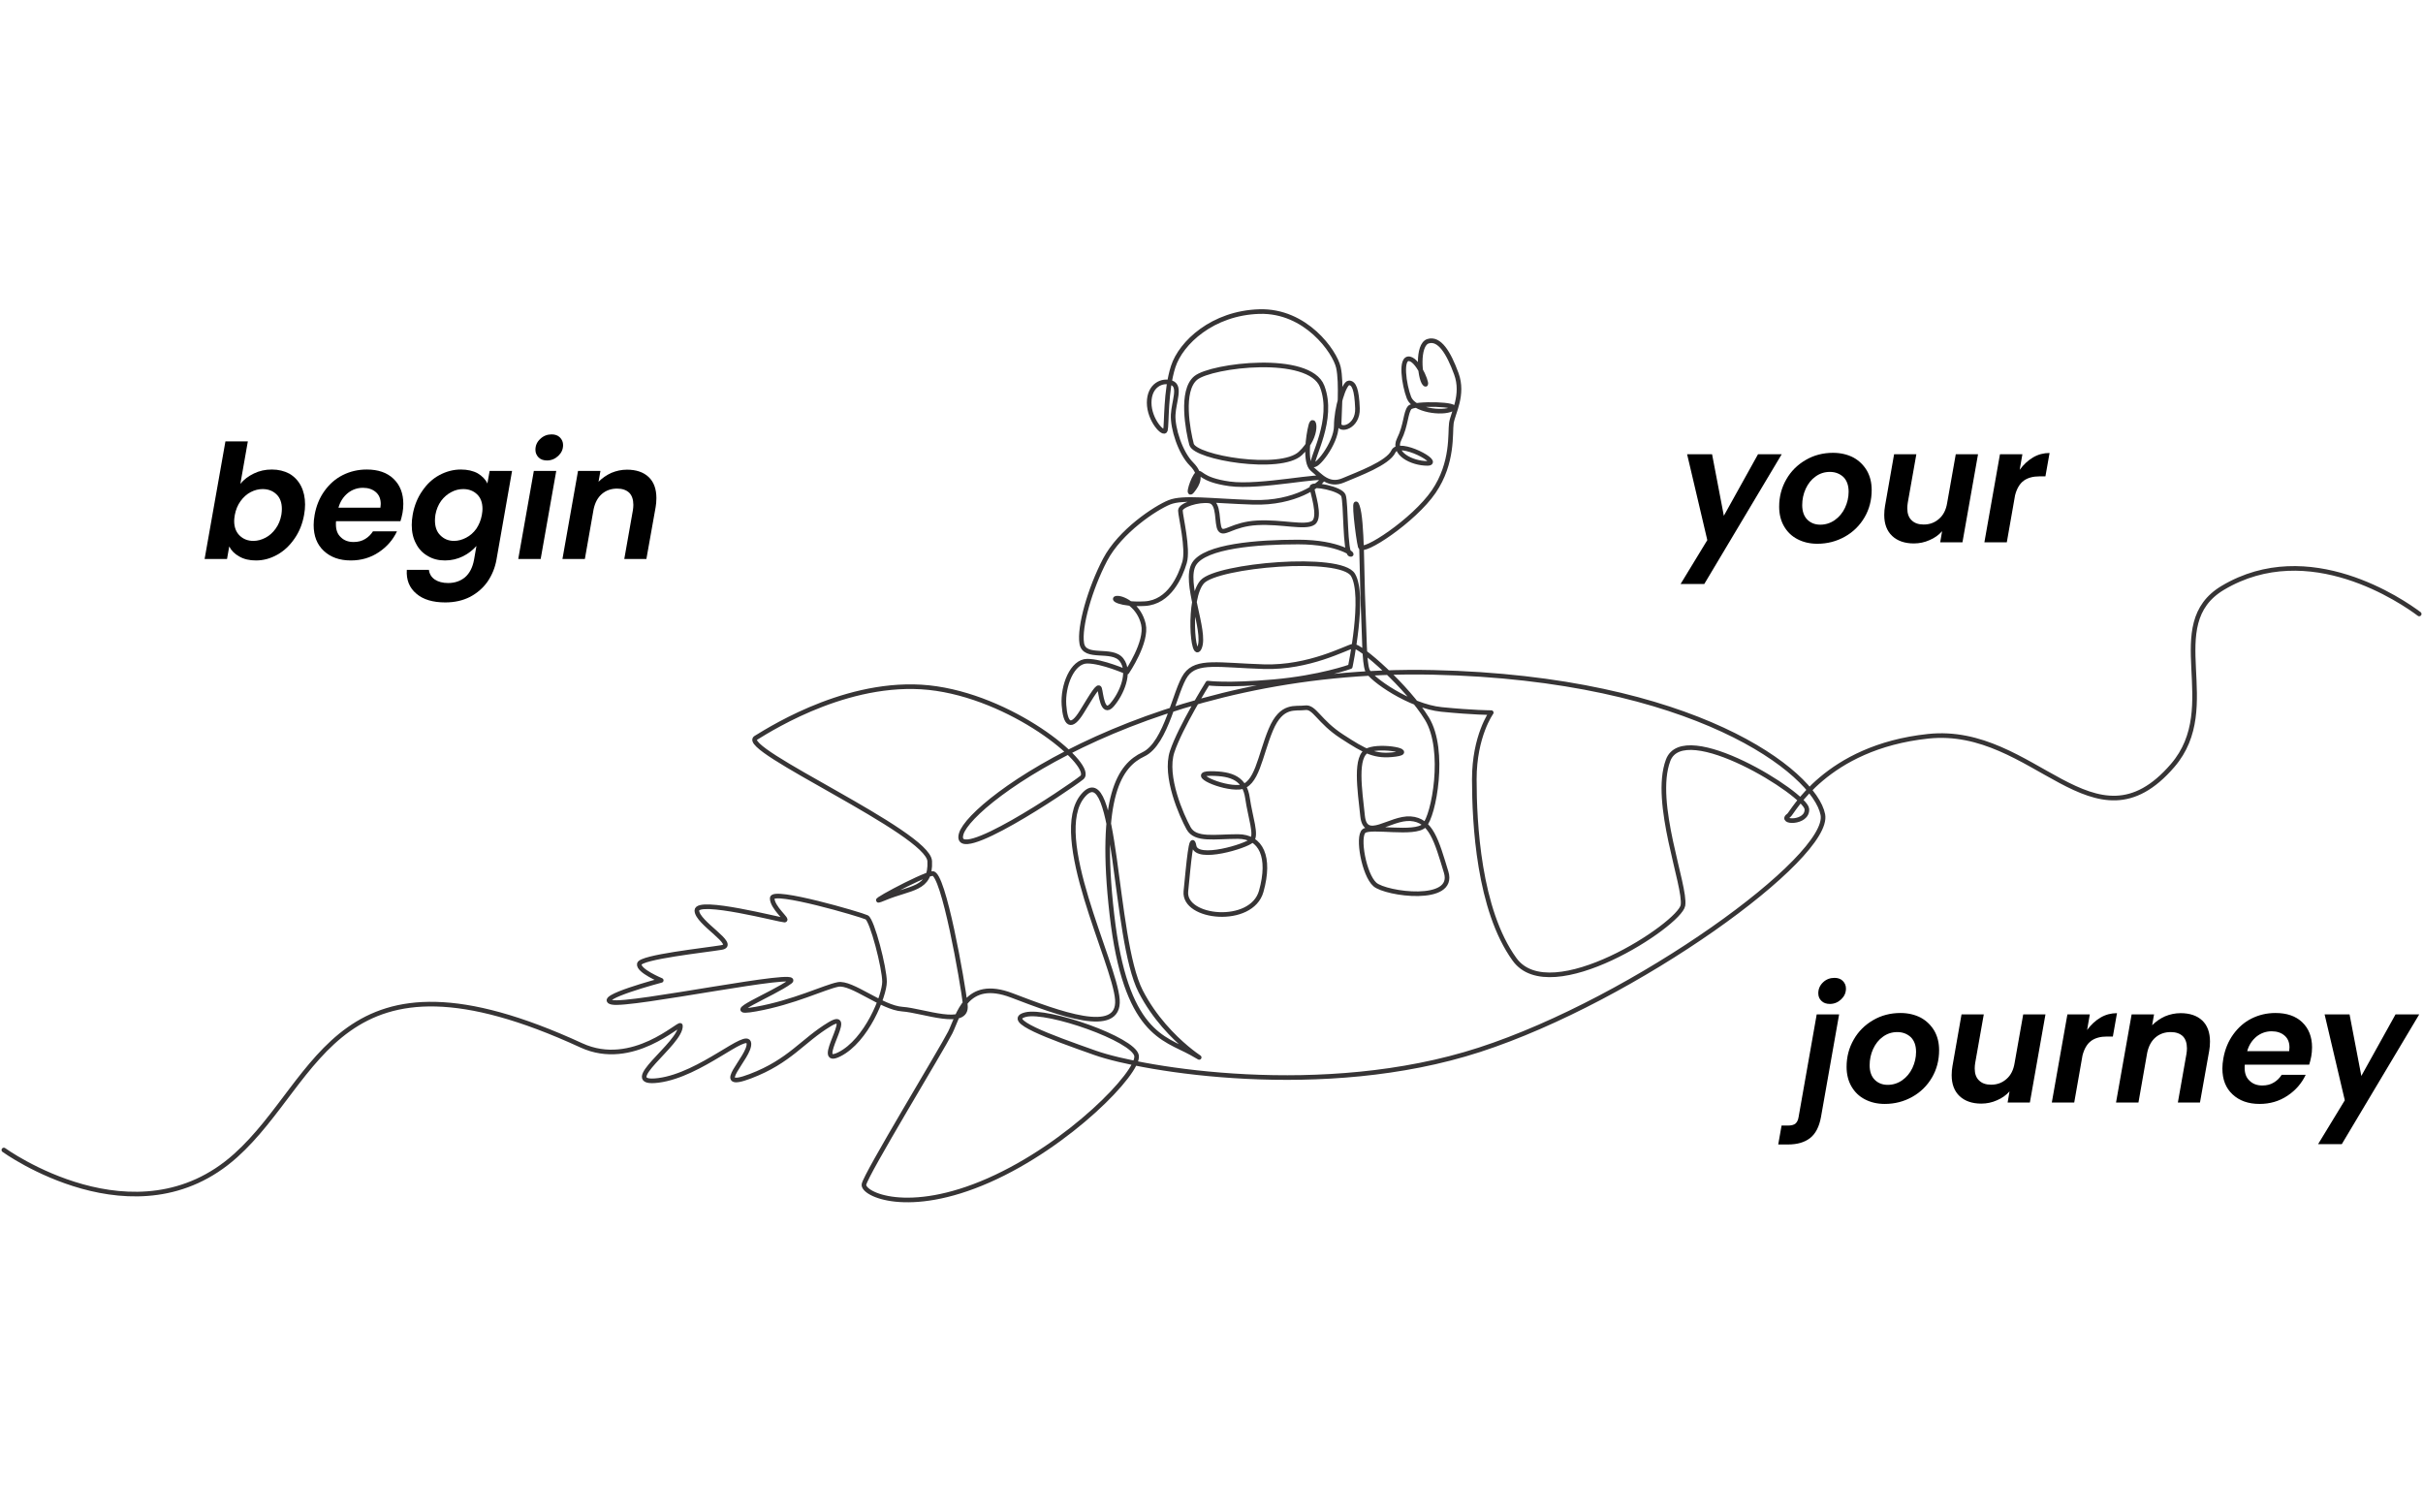 <?xml version="1.0" encoding="UTF-8" standalone="no"?>
<!DOCTYPE svg PUBLIC "-//W3C//DTD SVG 1.1//EN" "http://www.w3.org/Graphics/SVG/1.1/DTD/svg11.dtd">
<svg width="100%" height="100%" viewBox="0 0 3150 1965" version="1.1" xmlns="http://www.w3.org/2000/svg" xmlns:xlink="http://www.w3.org/1999/xlink" xml:space="preserve" xmlns:serif="http://www.serif.com/" style="fill-rule:evenodd;clip-rule:evenodd;stroke-linecap:round;stroke-linejoin:round;stroke-miterlimit:2;">
    <g transform="matrix(1,0,0,1,0.027,-67.514)">
        <path d="M4.973,1562.51C4.973,1562.51 176.408,1686.59 306.471,1569.62C417.626,1469.64 437.226,1279.91 755.778,1426.51C822.426,1457.18 884.142,1395.53 884.544,1400.76C886.326,1423.91 800.846,1479.11 856.052,1471.99C911.258,1464.86 971.805,1406.1 973.587,1423.91C975.365,1441.71 923.723,1486.24 975.365,1466.65C1027.01,1447.06 1043.04,1420.35 1078.65,1398.98C1114.27,1377.61 1055.5,1455.96 1091.12,1438.16C1126.74,1420.35 1149.89,1361.58 1149.89,1343.77C1149.89,1325.96 1133.86,1263.64 1126.74,1260.07C1119.61,1256.51 1003.86,1222.67 1003.86,1235.14C1003.86,1247.61 1025.23,1263.64 1019.89,1263.64C1014.54,1263.64 905.913,1235.14 905.913,1251.17C905.913,1267.19 959.337,1295.69 937.969,1299.25C916.599,1302.81 832.9,1311.72 831.12,1320.62C829.338,1329.52 859.612,1341.99 859.612,1341.99C859.612,1341.99 772.354,1365.14 795.503,1370.49C818.654,1375.83 1048.38,1327.74 1027.01,1343.77C1005.64,1359.8 932.627,1388.29 982.489,1379.39C1032.35,1370.49 1071.53,1350.89 1089.34,1347.34C1107.15,1343.77 1146.32,1377.61 1173.04,1379.39C1199.75,1381.17 1258.52,1404.32 1254.96,1374.04C1251.39,1343.77 1226.46,1201.31 1212.22,1203.09C1197.97,1204.87 1116.05,1249.39 1149.89,1235.14C1183.72,1220.89 1210.43,1224.46 1208.65,1187.06C1206.87,1149.67 959.337,1041.03 982.489,1026.78C1005.64,1012.54 1110.71,946.649 1217.56,962.678C1324.41,978.702 1424.13,1064.18 1406.33,1078.43C1388.52,1092.67 1237.15,1194.19 1249.61,1151.44C1262.08,1108.7 1502.71,933.59 1863.19,941.603C2202.31,949.142 2359.07,1071.3 2369.75,1126.51C2380.43,1181.72 2126.28,1366.37 1923.27,1432.26C1720.25,1498.15 1484.68,1457.74 1424.13,1436.38C1363.58,1415.01 1304.82,1393.64 1333.31,1386.51C1361.8,1379.39 1474,1418.57 1477.56,1439.94C1481.12,1461.31 1390.3,1555.69 1285.23,1601.99C1180.16,1648.3 1121.39,1619.8 1123.17,1607.33C1124.96,1594.87 1224.68,1431.03 1235.37,1409.66C1246.05,1388.29 1254.96,1338.43 1315.5,1361.58C1376.05,1384.73 1456.18,1415.01 1452.63,1366.92C1449.06,1318.84 1363.58,1153.22 1408.11,1101.58C1452.63,1049.94 1447.28,1286.79 1482.9,1356.24C1518.52,1425.69 1584.41,1455.96 1548.79,1436.38C1513.17,1416.79 1463.31,1411.44 1445.5,1256.51C1427.7,1101.58 1456.18,1062.4 1486.46,1048.15C1516.73,1033.91 1527.42,964.46 1541.67,944.868C1555.92,925.279 1584.41,932.4 1643.17,934.182C1701.94,935.964 1750.02,909.25 1758.92,907.468C1767.83,905.693 1830.16,960.897 1855.09,1001.85C1880.02,1042.81 1863.99,1128.29 1851.53,1140.76C1839.06,1153.22 1782.08,1140.76 1773.17,1147.88C1764.27,1155 1773.17,1204.87 1787.42,1217.34C1801.67,1229.8 1892.49,1242.27 1880.02,1201.31C1867.56,1160.35 1860.44,1133.63 1833.72,1131.85C1807.01,1130.07 1774.95,1162.13 1771.39,1128.29C1767.83,1094.46 1760.71,1049.94 1778.52,1042.81C1796.32,1035.69 1840.84,1044.6 1814.13,1048.15C1787.42,1051.72 1774.95,1044.6 1744.68,1025C1714.41,1005.42 1709.07,985.83 1696.6,987.604C1684.13,989.387 1666.32,982.266 1652.08,1016.1C1637.83,1049.94 1634.27,1089.12 1611.12,1090.9C1587.97,1092.67 1545.23,1073.09 1573.72,1073.09C1602.22,1073.09 1618.24,1080.21 1621.8,1105.14C1625.37,1130.07 1634.27,1153.22 1627.15,1160.35C1620.02,1167.47 1555.92,1187.06 1552.35,1167.47C1548.79,1147.88 1545.23,1190.62 1541.67,1226.24C1538.1,1261.85 1627.15,1270.76 1639.62,1226.24C1652.08,1181.72 1639.62,1155 1609.34,1155C1579.07,1155 1554.13,1160.35 1545.23,1144.32C1536.32,1128.29 1513.17,1076.65 1523.86,1044.6C1534.55,1012.54 1570.16,955.552 1570.16,955.552C1570.16,955.552 1595.09,959.116 1655.64,953.771C1716.19,948.43 1755.37,934.182 1755.37,934.182C1755.37,934.182 1774.95,841.581 1758.92,814.865C1742.9,788.158 1582.62,802.399 1563.04,823.774C1543.45,845.143 1550.57,930.62 1559.47,909.25C1568.38,887.881 1538.1,823.774 1552.35,800.624C1566.6,777.474 1634.27,772.129 1687.69,772.129C1741.12,772.129 1762.49,789.933 1755.37,788.158C1748.24,786.376 1750.02,720.488 1746.46,711.579C1742.9,702.676 1705.5,695.556 1705.5,700.895C1705.5,706.24 1717.97,740.074 1707.29,747.196C1696.6,754.322 1666.32,745.415 1634.27,747.196C1602.22,748.979 1591.53,763.226 1586.19,756.099C1580.85,748.979 1586.19,720.488 1571.94,718.706C1557.7,716.924 1534.55,724.045 1534.55,731.167C1534.55,738.294 1545.23,781.031 1539.88,798.842C1534.55,816.647 1520.3,850.483 1488.24,852.265C1456.18,854.047 1443.72,845.143 1452.63,845.143C1461.53,845.143 1481.12,855.829 1486.46,878.979C1491.8,902.129 1465.09,941.304 1465.09,941.304C1465.09,941.304 1433.03,927.062 1413.45,927.062C1393.86,927.062 1381.4,959.116 1383.18,984.048C1384.95,1008.98 1392.08,1016.1 1406.33,992.95C1420.57,969.8 1427.7,957.334 1429.48,962.678C1431.26,968.018 1433.03,998.296 1445.5,984.048C1457.97,969.8 1470.43,941.304 1457.97,925.279C1445.5,909.25 1409.88,925.279 1406.33,903.911C1402.76,882.536 1417.01,832.677 1436.6,795.279C1456.18,757.881 1502.49,727.608 1520.3,720.488C1538.1,713.36 1573.72,718.706 1628.93,720.488C1684.13,722.265 1716.19,697.338 1719.75,690.21C1723.31,683.09 1638.06,702.028 1598.58,696.521C1559.12,691.021 1561.87,679.084 1556.36,683.674C1550.86,688.266 1542.6,714.881 1549.94,705.705C1557.28,696.521 1563.71,685.513 1549.02,670.823C1534.33,656.139 1524.23,624.011 1525.16,606.573C1526.07,589.129 1535.25,569.854 1523.32,565.269C1511.39,560.677 1493.94,568.022 1493.94,590.967C1493.94,613.911 1513.22,634.108 1515.06,626.764C1516.9,619.419 1515.06,575.361 1525.16,544.155C1535.25,512.948 1576.56,474.392 1637.14,472.56C1697.72,470.722 1735.35,524.879 1739.94,545.069C1744.53,565.269 1740.86,608.405 1740.86,618.502C1740.86,628.602 1765.64,623.094 1764.73,598.312C1763.81,573.528 1760.13,565.269 1753.71,565.269C1747.29,565.269 1737.19,598.312 1737.19,621.258C1737.19,644.201 1709.65,678.168 1706.9,670.823C1704.15,663.484 1735.35,612.996 1718.83,569.854C1702.31,526.71 1574.72,542.323 1554.52,558.839C1534.33,575.361 1544.43,627.68 1549.02,645.125C1553.61,662.562 1664.68,680.921 1690.38,657.054C1716.08,633.187 1707.81,606.573 1704.15,620.341C1700.48,634.108 1695.88,668.992 1705.98,677.251C1716.08,685.513 1727.09,700.197 1746.37,691.936C1765.64,683.674 1804.19,669.906 1811.54,654.301C1818.88,638.694 1875.79,669.906 1855.6,669.906C1835.4,669.906 1809.71,657.054 1818.88,638.694C1828.06,620.341 1827.14,603.818 1832.65,597.39C1838.16,590.967 1900.58,592.804 1887.72,599.227C1874.87,605.657 1838.16,601.065 1831.73,584.538C1825.31,568.022 1819.8,531.302 1832.65,534.055C1845.5,536.81 1858.35,573.528 1851.93,566.184C1845.5,558.839 1841.83,515.696 1856.52,511.111C1871.2,506.52 1883.13,525.796 1893.23,553.331C1903.33,580.868 1888.64,604.735 1886.81,617.588C1884.97,630.434 1889.56,668.992 1863.86,706.619C1838.16,744.256 1771.15,788.313 1768.4,778.216C1765.64,768.123 1758.3,707.536 1764.73,725.896C1771.15,744.256 1770.23,814.934 1772.07,855.324C1773.9,895.707 1773.45,927.835 1777.58,938.849C1781.71,949.864 1832.65,985.66 1873.96,989.791C1915.26,993.921 1938.67,993.921 1938.67,993.921C1938.67,993.921 1916.64,1024.21 1916.64,1080.66C1916.64,1137.11 1922.15,1250.02 1968.96,1314.73C2015.77,1379.44 2183.75,1269.29 2187.88,1244.51C2192.01,1219.73 2147.94,1110.95 2168.6,1055.88C2189.25,1000.81 2347.59,1099.94 2348.97,1119.21C2350.34,1138.49 2311.79,1137.11 2325.56,1127.47C2330.5,1124.01 2372.99,1038.88 2506.61,1024.67C2644.78,1009.98 2721.91,1181.89 2824.52,1062.65C2890.73,985.69 2809.27,879.571 2889.78,831.672C3001.77,765.043 3123.67,849.643 3145.03,865.669" style="fill:none;stroke:rgb(54,52,53);stroke-width:6px;"/>
    </g>
    <g transform="matrix(1,0,0,1,-116.571,473.634)">
        <g transform="matrix(206.667,0,0,206.667,379.051,253.092)">
            <path d="M0.242,-0.473C0.264,-0.5 0.292,-0.521 0.327,-0.538C0.362,-0.555 0.399,-0.563 0.44,-0.563C0.481,-0.563 0.518,-0.554 0.55,-0.537C0.581,-0.519 0.606,-0.493 0.623,-0.46C0.64,-0.427 0.649,-0.388 0.649,-0.343C0.649,-0.322 0.647,-0.301 0.643,-0.279C0.633,-0.222 0.613,-0.172 0.583,-0.129C0.553,-0.085 0.517,-0.051 0.474,-0.027C0.431,-0.003 0.387,0.009 0.34,0.009C0.299,0.009 0.264,0.001 0.235,-0.016C0.206,-0.032 0.185,-0.053 0.172,-0.079L0.158,0L0.017,0L0.148,-0.74L0.289,-0.74L0.242,-0.473ZM0.5,-0.279C0.502,-0.292 0.503,-0.304 0.503,-0.315C0.503,-0.354 0.492,-0.385 0.469,-0.407C0.446,-0.429 0.417,-0.44 0.382,-0.44C0.357,-0.44 0.332,-0.434 0.307,-0.421C0.282,-0.408 0.261,-0.389 0.243,-0.364C0.225,-0.339 0.213,-0.31 0.207,-0.277C0.204,-0.26 0.203,-0.247 0.203,-0.239C0.203,-0.2 0.215,-0.169 0.238,-0.147C0.261,-0.125 0.289,-0.114 0.324,-0.114C0.35,-0.114 0.375,-0.121 0.4,-0.134C0.425,-0.147 0.446,-0.166 0.464,-0.191C0.482,-0.216 0.494,-0.245 0.5,-0.279Z" style="fill-rule:nonzero;"/>
        </g>
        <g transform="matrix(206.667,0,0,206.667,519.171,253.092)">
            <path d="M0.359,-0.563C0.43,-0.563 0.486,-0.544 0.527,-0.505C0.568,-0.466 0.589,-0.413 0.589,-0.347C0.589,-0.326 0.587,-0.307 0.584,-0.29C0.58,-0.27 0.576,-0.253 0.571,-0.238L0.166,-0.238C0.165,-0.233 0.165,-0.227 0.165,-0.218C0.165,-0.183 0.175,-0.156 0.196,-0.137C0.216,-0.117 0.243,-0.107 0.276,-0.107C0.304,-0.107 0.328,-0.113 0.349,-0.126C0.369,-0.138 0.385,-0.154 0.398,-0.174L0.549,-0.174C0.524,-0.121 0.486,-0.077 0.435,-0.043C0.383,-0.008 0.324,0.009 0.259,0.009C0.188,0.009 0.132,-0.011 0.089,-0.051C0.046,-0.091 0.025,-0.145 0.025,-0.214C0.025,-0.234 0.027,-0.255 0.031,-0.277C0.041,-0.334 0.062,-0.385 0.093,-0.428C0.124,-0.471 0.162,-0.505 0.208,-0.528C0.254,-0.551 0.304,-0.563 0.359,-0.563ZM0.445,-0.323C0.446,-0.334 0.447,-0.341 0.447,-0.346C0.447,-0.378 0.437,-0.403 0.416,-0.421C0.395,-0.439 0.368,-0.448 0.335,-0.448C0.3,-0.448 0.268,-0.437 0.24,-0.415C0.212,-0.392 0.192,-0.362 0.181,-0.323L0.445,-0.323Z" style="fill-rule:nonzero;"/>
        </g>
        <g transform="matrix(206.667,0,0,206.667,646.684,253.092)">
            <path d="M0.334,-0.563C0.375,-0.563 0.411,-0.555 0.44,-0.539C0.468,-0.522 0.489,-0.501 0.501,-0.475L0.515,-0.554L0.656,-0.554L0.558,0.004C0.549,0.055 0.53,0.101 0.502,0.142C0.474,0.182 0.437,0.214 0.392,0.238C0.347,0.261 0.295,0.273 0.236,0.273C0.158,0.273 0.097,0.255 0.054,0.218C0.01,0.181 -0.01,0.131 -0.006,0.068L0.133,0.068C0.136,0.093 0.148,0.114 0.17,0.129C0.191,0.143 0.219,0.151 0.254,0.151C0.295,0.151 0.331,0.139 0.36,0.115C0.389,0.09 0.408,0.053 0.417,0.004L0.432,-0.082C0.409,-0.056 0.381,-0.034 0.347,-0.017C0.312,0 0.275,0.009 0.234,0.009C0.193,0.009 0.157,0 0.126,-0.019C0.094,-0.037 0.069,-0.063 0.052,-0.097C0.034,-0.13 0.025,-0.169 0.025,-0.214C0.025,-0.235 0.027,-0.256 0.031,-0.279C0.041,-0.335 0.061,-0.385 0.091,-0.428C0.12,-0.471 0.156,-0.505 0.199,-0.528C0.242,-0.551 0.287,-0.563 0.334,-0.563ZM0.466,-0.277C0.469,-0.294 0.47,-0.307 0.47,-0.315C0.47,-0.354 0.459,-0.385 0.436,-0.407C0.413,-0.429 0.384,-0.44 0.349,-0.44C0.323,-0.44 0.298,-0.434 0.274,-0.421C0.249,-0.408 0.228,-0.39 0.21,-0.366C0.192,-0.341 0.18,-0.312 0.174,-0.279C0.172,-0.266 0.171,-0.254 0.171,-0.243C0.171,-0.203 0.182,-0.171 0.205,-0.149C0.228,-0.126 0.256,-0.114 0.291,-0.114C0.317,-0.114 0.342,-0.121 0.367,-0.134C0.392,-0.147 0.413,-0.165 0.431,-0.19C0.448,-0.215 0.46,-0.244 0.466,-0.277Z" style="fill-rule:nonzero;"/>
        </g>
        <g transform="matrix(206.667,0,0,206.667,786.804,253.092)">
            <path d="M0.198,-0.62C0.176,-0.62 0.158,-0.626 0.145,-0.639C0.132,-0.652 0.125,-0.668 0.125,-0.687C0.125,-0.714 0.135,-0.737 0.156,-0.756C0.176,-0.775 0.2,-0.784 0.227,-0.784C0.248,-0.784 0.266,-0.778 0.279,-0.765C0.292,-0.752 0.299,-0.736 0.299,-0.717C0.299,-0.69 0.289,-0.668 0.269,-0.649C0.249,-0.63 0.225,-0.62 0.198,-0.62ZM0.256,-0.554L0.158,0L0.017,0L0.115,-0.554L0.256,-0.554Z" style="fill-rule:nonzero;"/>
        </g>
        <g transform="matrix(206.667,0,0,206.667,844.258,253.092)">
            <path d="M0.423,-0.562C0.48,-0.562 0.526,-0.547 0.559,-0.516C0.592,-0.485 0.608,-0.44 0.608,-0.383C0.608,-0.362 0.606,-0.342 0.603,-0.325L0.545,0L0.406,0L0.46,-0.306C0.462,-0.318 0.463,-0.33 0.463,-0.341C0.463,-0.374 0.454,-0.4 0.437,-0.417C0.419,-0.434 0.394,-0.443 0.361,-0.443C0.324,-0.443 0.292,-0.432 0.266,-0.41C0.239,-0.387 0.222,-0.355 0.213,-0.313L0.158,0L0.017,0L0.115,-0.554L0.256,-0.554L0.244,-0.486C0.267,-0.509 0.294,-0.528 0.325,-0.542C0.356,-0.555 0.389,-0.562 0.423,-0.562Z" style="fill-rule:nonzero;"/>
        </g>
    </g>
    <g transform="matrix(1,0,0,1,1803.73,451.934)">
        <g transform="matrix(206.667,0,0,206.667,379.051,253.092)">
            <path d="M0.208,-0.554L0.282,-0.167L0.497,-0.554L0.646,-0.554L0.159,0.262L0.01,0.262L0.178,-0.014L0.051,-0.554L0.208,-0.554Z" style="fill-rule:nonzero;"/>
        </g>
        <g transform="matrix(206.667,0,0,206.667,504.084,253.092)">
            <path d="M0.265,0.009C0.218,0.009 0.176,-0.001 0.14,-0.02C0.103,-0.039 0.075,-0.067 0.055,-0.102C0.035,-0.137 0.025,-0.178 0.025,-0.224C0.025,-0.287 0.04,-0.344 0.07,-0.396C0.099,-0.447 0.14,-0.488 0.192,-0.518C0.243,-0.548 0.301,-0.563 0.364,-0.563C0.411,-0.563 0.454,-0.553 0.491,-0.534C0.528,-0.514 0.556,-0.486 0.577,-0.451C0.597,-0.416 0.607,-0.375 0.607,-0.329C0.607,-0.266 0.592,-0.208 0.562,-0.157C0.532,-0.106 0.491,-0.065 0.439,-0.036C0.386,-0.006 0.328,0.009 0.265,0.009ZM0.284,-0.111C0.317,-0.111 0.348,-0.121 0.375,-0.14C0.402,-0.159 0.424,-0.185 0.439,-0.217C0.454,-0.249 0.462,-0.283 0.462,-0.318C0.462,-0.358 0.451,-0.389 0.429,-0.411C0.406,-0.432 0.378,-0.443 0.344,-0.443C0.31,-0.443 0.28,-0.433 0.254,-0.414C0.227,-0.395 0.207,-0.369 0.192,-0.337C0.177,-0.304 0.17,-0.27 0.17,-0.234C0.17,-0.195 0.181,-0.164 0.202,-0.143C0.223,-0.122 0.25,-0.111 0.284,-0.111Z" style="fill-rule:nonzero;"/>
        </g>
        <g transform="matrix(206.667,0,0,206.667,635.938,253.092)">
            <path d="M0.638,-0.554L0.54,0L0.4,0L0.412,-0.07C0.391,-0.046 0.364,-0.027 0.333,-0.014C0.302,0 0.269,0.007 0.234,0.007C0.177,0.007 0.131,-0.009 0.098,-0.04C0.065,-0.071 0.048,-0.115 0.048,-0.172C0.048,-0.193 0.05,-0.212 0.053,-0.229L0.11,-0.554L0.25,-0.554L0.196,-0.249C0.194,-0.237 0.193,-0.225 0.193,-0.214C0.193,-0.181 0.202,-0.156 0.22,-0.139C0.238,-0.121 0.263,-0.112 0.296,-0.112C0.334,-0.112 0.366,-0.124 0.393,-0.148C0.42,-0.171 0.437,-0.205 0.444,-0.249L0.498,-0.554L0.638,-0.554Z" style="fill-rule:nonzero;"/>
        </g>
        <g transform="matrix(206.667,0,0,206.667,772.544,253.092)">
            <path d="M0.239,-0.456C0.263,-0.489 0.291,-0.515 0.323,-0.534C0.355,-0.553 0.39,-0.562 0.427,-0.562L0.401,-0.415L0.364,-0.415C0.323,-0.415 0.29,-0.406 0.265,-0.388C0.24,-0.37 0.221,-0.339 0.21,-0.296L0.158,0L0.017,0L0.115,-0.554L0.256,-0.554L0.239,-0.456Z" style="fill-rule:nonzero;"/>
        </g>
    </g>
    <g transform="matrix(1,0,0,1,1958.97,1180.16)">
        <g transform="matrix(206.667,0,0,206.667,379.051,253.092)">
            <path d="M0.198,-0.62C0.176,-0.62 0.158,-0.626 0.145,-0.639C0.132,-0.651 0.125,-0.667 0.125,-0.687C0.125,-0.714 0.135,-0.737 0.155,-0.756C0.175,-0.775 0.199,-0.784 0.227,-0.784C0.248,-0.784 0.266,-0.778 0.279,-0.765C0.292,-0.752 0.299,-0.736 0.299,-0.717C0.299,-0.69 0.289,-0.668 0.269,-0.649C0.249,-0.63 0.225,-0.62 0.198,-0.62ZM0.142,0.091C0.131,0.152 0.108,0.197 0.073,0.224C0.038,0.251 -0.008,0.264 -0.065,0.264L-0.127,0.264L-0.106,0.145L-0.066,0.145C-0.045,0.145 -0.029,0.141 -0.019,0.133C-0.009,0.124 -0.002,0.111 0.001,0.092L0.115,-0.554L0.256,-0.554L0.142,0.091Z" style="fill-rule:nonzero;"/>
        </g>
        <g transform="matrix(206.667,0,0,206.667,436.504,253.092)">
            <path d="M0.265,0.009C0.218,0.009 0.176,-0.001 0.14,-0.02C0.103,-0.039 0.075,-0.067 0.055,-0.102C0.035,-0.137 0.025,-0.178 0.025,-0.224C0.025,-0.287 0.04,-0.344 0.07,-0.396C0.099,-0.447 0.14,-0.488 0.192,-0.518C0.243,-0.548 0.301,-0.563 0.364,-0.563C0.411,-0.563 0.454,-0.553 0.491,-0.534C0.528,-0.514 0.556,-0.486 0.577,-0.451C0.597,-0.416 0.607,-0.375 0.607,-0.329C0.607,-0.266 0.592,-0.208 0.562,-0.157C0.532,-0.106 0.491,-0.065 0.439,-0.036C0.386,-0.006 0.328,0.009 0.265,0.009ZM0.284,-0.111C0.317,-0.111 0.348,-0.121 0.375,-0.14C0.402,-0.159 0.424,-0.185 0.439,-0.217C0.454,-0.249 0.462,-0.283 0.462,-0.318C0.462,-0.358 0.451,-0.389 0.429,-0.411C0.406,-0.432 0.378,-0.443 0.344,-0.443C0.31,-0.443 0.28,-0.433 0.254,-0.414C0.227,-0.395 0.207,-0.369 0.192,-0.337C0.177,-0.304 0.17,-0.27 0.17,-0.234C0.17,-0.195 0.181,-0.164 0.202,-0.143C0.223,-0.122 0.25,-0.111 0.284,-0.111Z" style="fill-rule:nonzero;"/>
        </g>
        <g transform="matrix(206.667,0,0,206.667,568.358,253.092)">
            <path d="M0.638,-0.554L0.54,0L0.4,0L0.412,-0.07C0.391,-0.046 0.364,-0.027 0.333,-0.014C0.302,0 0.269,0.007 0.234,0.007C0.177,0.007 0.131,-0.009 0.098,-0.04C0.065,-0.071 0.048,-0.115 0.048,-0.172C0.048,-0.193 0.05,-0.212 0.053,-0.229L0.11,-0.554L0.25,-0.554L0.196,-0.249C0.194,-0.237 0.193,-0.225 0.193,-0.214C0.193,-0.181 0.202,-0.156 0.22,-0.139C0.238,-0.121 0.263,-0.112 0.296,-0.112C0.334,-0.112 0.366,-0.124 0.393,-0.148C0.42,-0.171 0.437,-0.205 0.444,-0.249L0.498,-0.554L0.638,-0.554Z" style="fill-rule:nonzero;"/>
        </g>
        <g transform="matrix(206.667,0,0,206.667,704.964,253.092)">
            <path d="M0.239,-0.456C0.263,-0.489 0.291,-0.515 0.323,-0.534C0.355,-0.553 0.39,-0.562 0.427,-0.562L0.401,-0.415L0.364,-0.415C0.323,-0.415 0.29,-0.406 0.265,-0.388C0.24,-0.37 0.221,-0.339 0.21,-0.296L0.158,0L0.017,0L0.115,-0.554L0.256,-0.554L0.239,-0.456Z" style="fill-rule:nonzero;"/>
        </g>
        <g transform="matrix(206.667,0,0,206.667,788.458,253.092)">
            <path d="M0.423,-0.562C0.48,-0.562 0.526,-0.547 0.559,-0.516C0.592,-0.485 0.608,-0.44 0.608,-0.383C0.608,-0.362 0.606,-0.342 0.603,-0.325L0.545,0L0.406,0L0.46,-0.306C0.462,-0.318 0.463,-0.33 0.463,-0.341C0.463,-0.374 0.454,-0.4 0.437,-0.417C0.419,-0.434 0.394,-0.443 0.361,-0.443C0.324,-0.443 0.292,-0.432 0.266,-0.41C0.239,-0.387 0.222,-0.355 0.213,-0.313L0.158,0L0.017,0L0.115,-0.554L0.256,-0.554L0.244,-0.486C0.267,-0.509 0.294,-0.528 0.325,-0.542C0.356,-0.555 0.389,-0.562 0.423,-0.562Z" style="fill-rule:nonzero;"/>
        </g>
        <g transform="matrix(206.667,0,0,206.667,925.064,253.092)">
            <path d="M0.359,-0.563C0.43,-0.563 0.486,-0.544 0.527,-0.505C0.568,-0.466 0.589,-0.413 0.589,-0.347C0.589,-0.326 0.587,-0.307 0.584,-0.29C0.58,-0.27 0.576,-0.253 0.571,-0.238L0.166,-0.238C0.165,-0.233 0.165,-0.227 0.165,-0.218C0.165,-0.183 0.175,-0.156 0.196,-0.137C0.216,-0.117 0.243,-0.107 0.276,-0.107C0.304,-0.107 0.328,-0.113 0.349,-0.126C0.369,-0.138 0.385,-0.154 0.398,-0.174L0.549,-0.174C0.524,-0.121 0.486,-0.077 0.435,-0.043C0.383,-0.008 0.324,0.009 0.259,0.009C0.188,0.009 0.132,-0.011 0.089,-0.051C0.046,-0.091 0.025,-0.145 0.025,-0.214C0.025,-0.234 0.027,-0.255 0.031,-0.277C0.041,-0.334 0.062,-0.385 0.093,-0.428C0.124,-0.471 0.162,-0.505 0.208,-0.528C0.254,-0.551 0.304,-0.563 0.359,-0.563ZM0.445,-0.323C0.446,-0.334 0.447,-0.341 0.447,-0.346C0.447,-0.378 0.437,-0.403 0.416,-0.421C0.395,-0.439 0.368,-0.448 0.335,-0.448C0.3,-0.448 0.268,-0.437 0.24,-0.415C0.212,-0.392 0.192,-0.362 0.181,-0.323L0.445,-0.323Z" style="fill-rule:nonzero;"/>
        </g>
        <g transform="matrix(206.667,0,0,206.667,1052.58,253.092)">
            <path d="M0.208,-0.554L0.282,-0.167L0.497,-0.554L0.646,-0.554L0.159,0.262L0.01,0.262L0.178,-0.014L0.051,-0.554L0.208,-0.554Z" style="fill-rule:nonzero;"/>
        </g>
    </g>
</svg>
